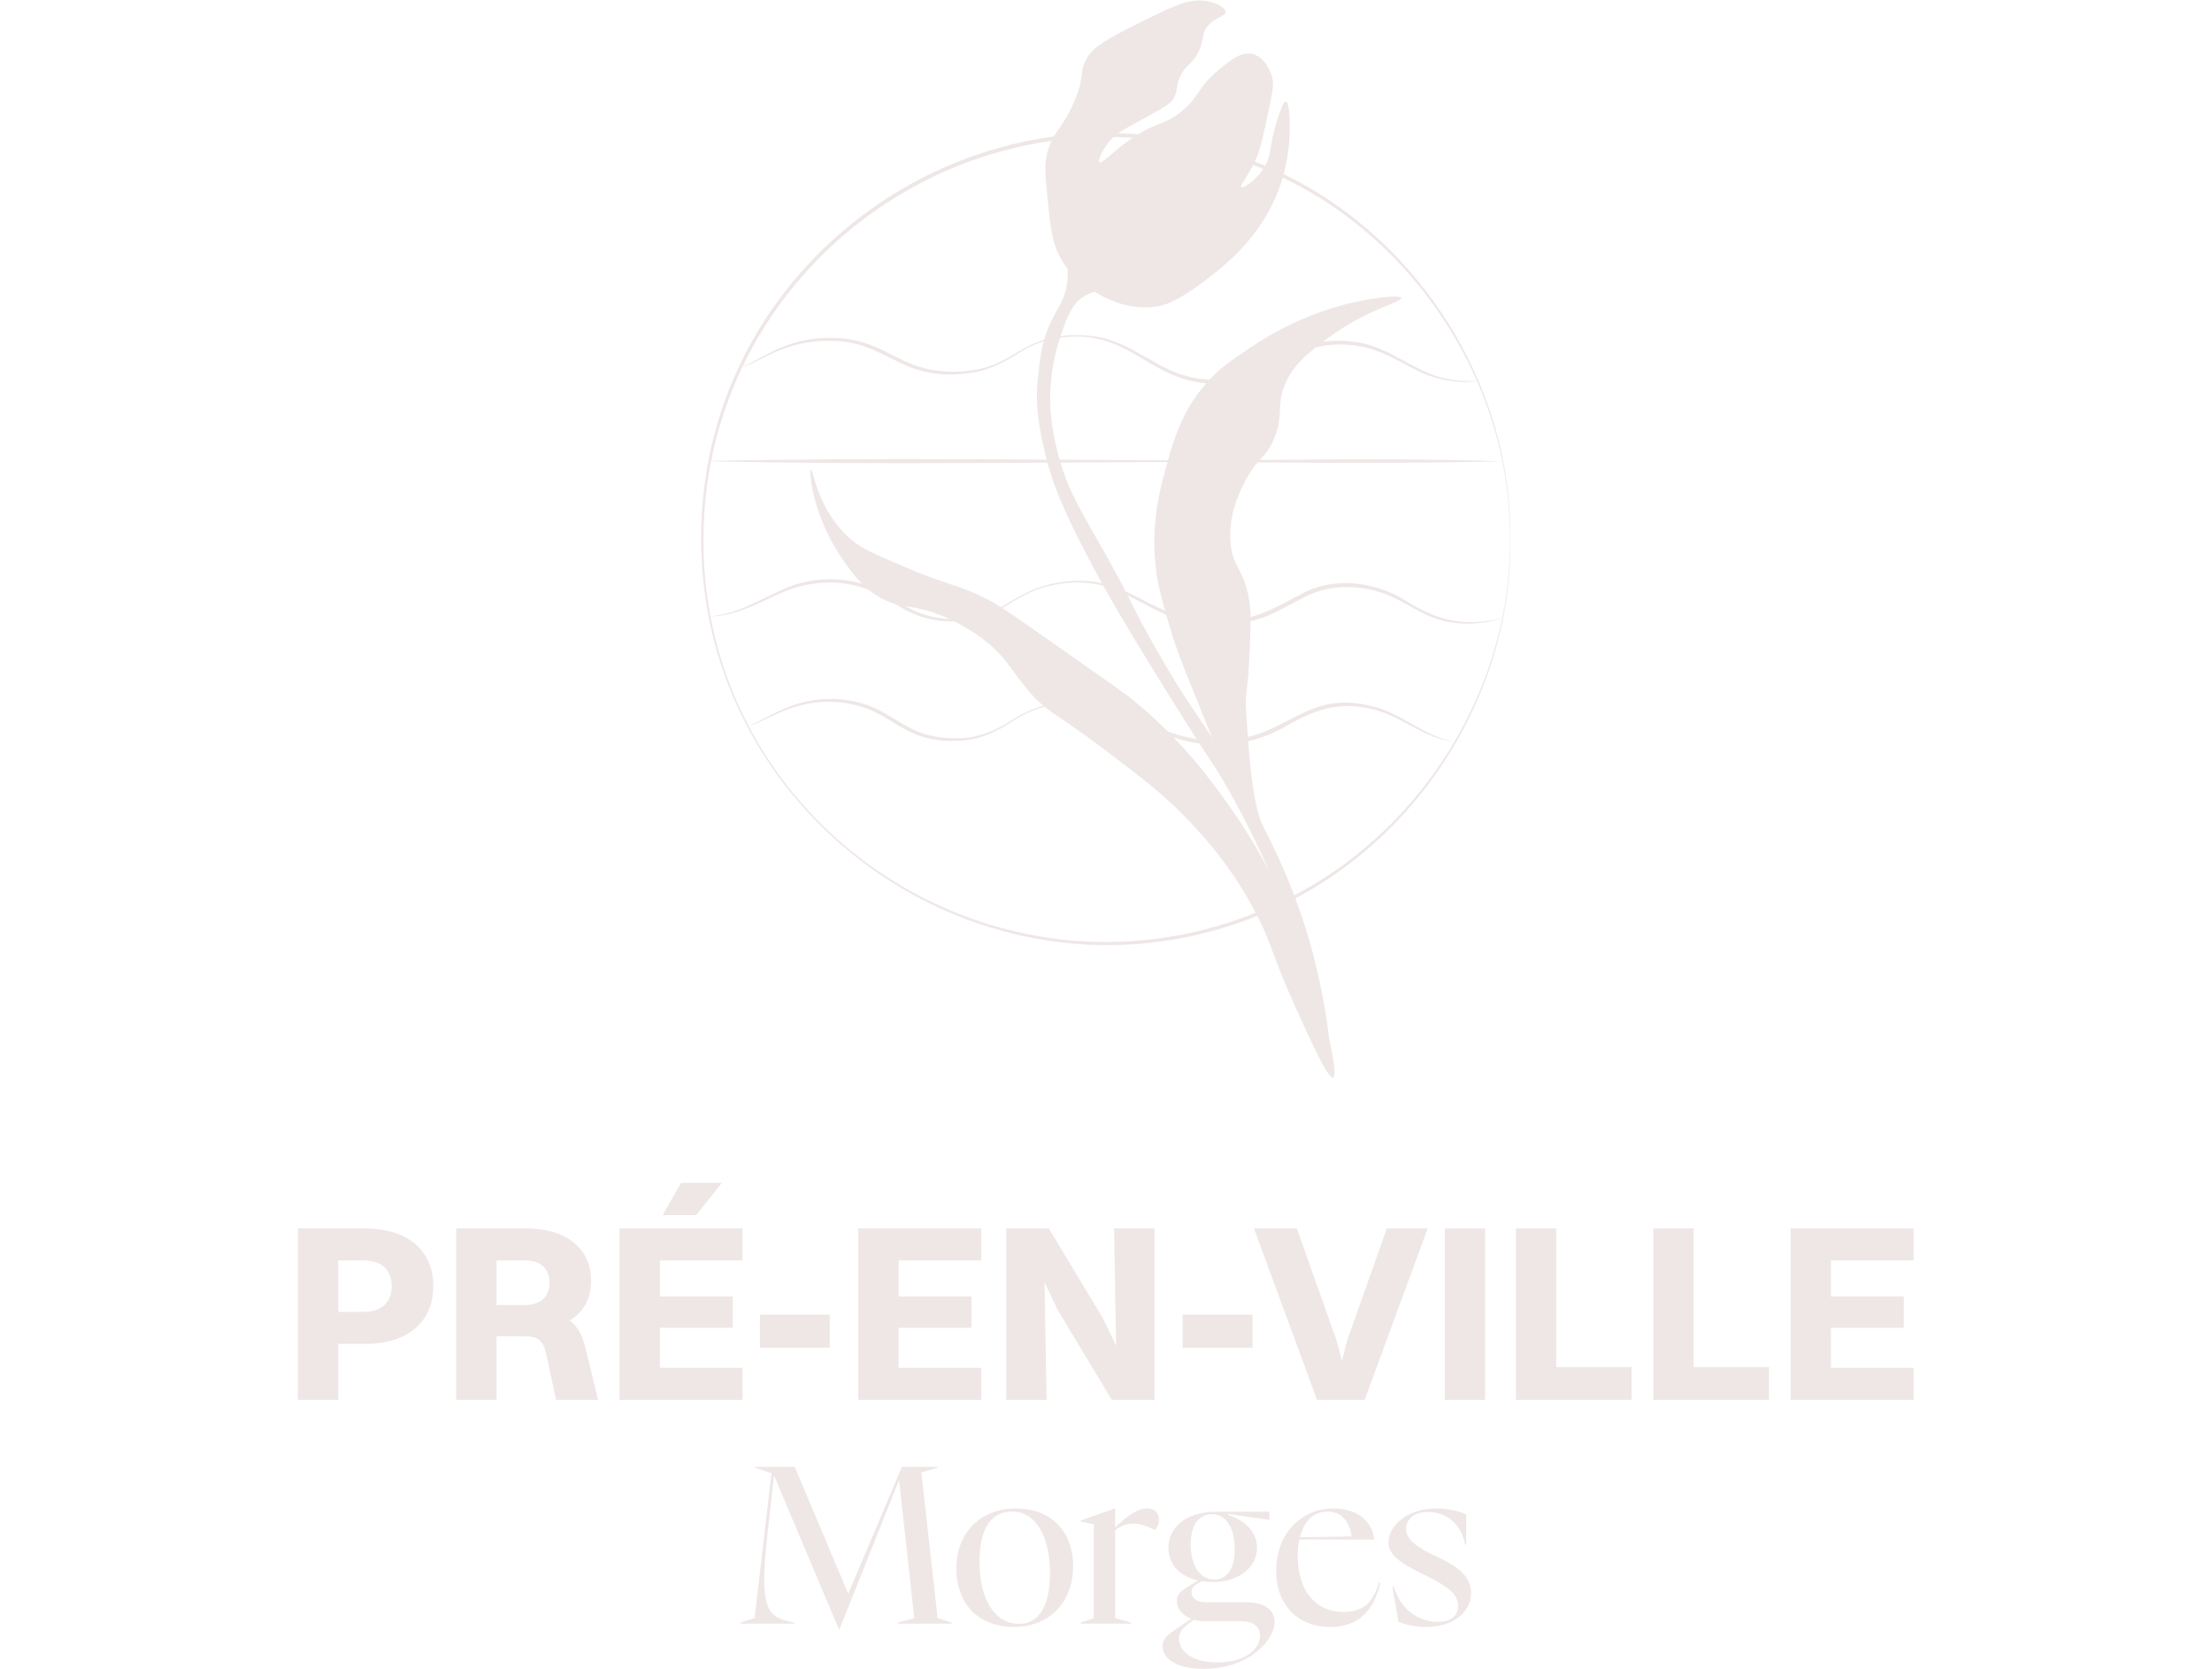 <?xml version="1.0" encoding="UTF-8" standalone="no"?>
<svg xmlns:dc="http://purl.org/dc/elements/1.1/" xmlns:cc="http://creativecommons.org/ns#" xmlns:rdf="http://www.w3.org/1999/02/22-rdf-syntax-ns#" xmlns:svg="http://www.w3.org/2000/svg" xmlns="http://www.w3.org/2000/svg" viewBox="0 0 1333.333 1333.333" height="350" width="464" xml:space="preserve" id="svg2" version="1.1">
  <defs id="defs6"></defs>
  <g transform="matrix(1.333,0,0,-1.333,0,1333.333)" id="g10">
    <g transform="scale(0.1)" id="g12">
      <path id="path14" style="fill:#eee7e6;fill-opacity:1;fill-rule:nonzero;stroke:none" d="m 398.859,2447.6 v -308.24 h 148.082 c 117.856,0 172.258,61.95 172.258,154.13 0,93.68 -57.406,154.11 -166.207,154.11 z m -241.757,191.9 h 400.414 c 253.859,0 410.992,-128.43 410.992,-344.51 0,-220.59 -158.656,-347.54 -407.965,-347.54 H 398.859 V 1612.03 H 157.102 V 2639.5"></path>
      <path id="path16" style="fill:#eee7e6;fill-opacity:1;fill-rule:nonzero;stroke:none" d="m 1347.8,2447.6 v -267.44 h 167.71 c 101.25,0 149.6,54.4 149.6,134.48 0,80.08 -49.88,132.96 -143.55,132.96 z m -241.76,191.9 h 420.07 c 240.23,0 388.31,-120.88 388.31,-311.26 0,-113.33 -46.85,-191.91 -128.43,-240.26 46.83,-34.75 75.56,-86.13 93.68,-161.68 l 77.05,-314.27 h -252.33 l -57.4,268.97 c -19.65,92.15 -51.38,111.8 -139.03,111.8 H 1347.8 V 1612.03 H 1106.04 V 2639.5"></path>
      <path id="path18" style="fill:#eee7e6;fill-opacity:1;fill-rule:nonzero;stroke:none" d="m 2453.89,2912.99 h 244.79 L 2544.55,2719.58 H 2343.59 Z M 2085.2,2639.5 h 737.36 v -191.9 h -495.6 v -216.06 h 436.67 v -187.39 h -436.67 v -240.23 h 495.6 V 1612.03 H 2085.2 V 2639.5"></path>
      <path id="path20" style="fill:#eee7e6;fill-opacity:1;fill-rule:nonzero;stroke:none" d="m 2926.86,2122.76 h 418.55 V 1924.8 h -418.55 v 197.96"></path>
      <path id="path22" style="fill:#eee7e6;fill-opacity:1;fill-rule:nonzero;stroke:none" d="m 3516.16,2639.5 h 737.36 v -191.9 h -495.6 v -216.06 h 436.67 v -187.39 h -436.67 v -240.23 h 495.6 V 1612.03 H 3516.16 V 2639.5"></path>
      <path id="path24" style="fill:#eee7e6;fill-opacity:1;fill-rule:nonzero;stroke:none" d="m 4403.15,2639.5 h 255.36 l 324.86,-539.42 78.56,-163.21 -12.08,702.63 h 241.76 V 1612.03 h -255.36 l -324.86,539.4 -78.58,164.73 12.1,-704.13 H 4403.15 V 2639.5"></path>
      <path id="path26" style="fill:#eee7e6;fill-opacity:1;fill-rule:nonzero;stroke:none" d="m 5460.87,2122.76 h 418.57 V 1924.8 h -418.57 v 197.96"></path>
      <path id="path28" style="fill:#eee7e6;fill-opacity:1;fill-rule:nonzero;stroke:none" d="m 6384.11,1965.6 31.72,-120.88 30.23,120.88 238.73,673.9 h 244.79 L 6551.84,1612.03 H 6266.25 L 5888.49,2639.5 h 256.88 l 238.74,-673.9"></path>
      <path id="path30" style="fill:#eee7e6;fill-opacity:1;fill-rule:nonzero;stroke:none" d="m 7032.38,2639.5 h 241.76 V 1612.03 H 7032.38 V 2639.5"></path>
      <path id="path32" style="fill:#eee7e6;fill-opacity:1;fill-rule:nonzero;stroke:none" d="m 7458.5,2639.5 h 241.76 v -831.06 h 451.77 V 1612.03 H 7458.5 V 2639.5"></path>
      <path id="path34" style="fill:#eee7e6;fill-opacity:1;fill-rule:nonzero;stroke:none" d="m 8282.04,2639.5 h 241.76 v -831.06 h 451.79 V 1612.03 H 8282.04 V 2639.5"></path>
      <path id="path36" style="fill:#eee7e6;fill-opacity:1;fill-rule:nonzero;stroke:none" d="m 9105.54,2639.5 h 737.36 v -191.9 h -495.6 v -216.06 h 436.67 V 2044.15 H 9347.3 v -240.23 h 495.6 V 1612.03 H 9105.54 V 2639.5"></path>
      <path id="path38" style="fill:#eee7e6;fill-opacity:1;fill-rule:nonzero;stroke:none" d="m 3010.9,1159.23 -42.25,-380.25 c -44.89,-410.589 1.32,-468.699 142.59,-497.761 l 22.46,-3.949 v -6.598 h -323.49 v 6.598 l 84.5,26.41 101.67,868.77 -99.03,31.7 v 6.58 h 237.66 L 3455.84,450.219 3778,1210.73 h 212.59 v -6.58 l -96.39,-26.43 97.7,-874.04 84.5,-26.41 v -6.598 h -323.48 v 6.598 l 99.03,26.41 -91.12,827.83 -357.79,-895.158 h -2.64 l -389.5,922.878"></path>
      <path id="path40" style="fill:#eee7e6;fill-opacity:1;fill-rule:nonzero;stroke:none" d="m 4477.81,269.359 c 113.54,0 187.49,92.411 187.49,304.993 0,228.398 -91.12,368.347 -228.42,368.347 -113.56,0 -194.08,-88.457 -194.08,-302.328 0,-228.422 95.05,-371.012 235.01,-371.012 z m -373.65,331.383 c 0,213.918 142.59,360.457 359.13,360.457 202.01,0 340.64,-132.039 340.64,-344.597 0,-219.18 -142.61,-365.723 -356.5,-365.723 -204.63,0 -343.27,133.332 -343.27,349.863"></path>
      <path id="path42" style="fill:#eee7e6;fill-opacity:1;fill-rule:nonzero;stroke:none" d="m 4850.16,277.27 77.88,26.41 v 562.472 l -77.88,15.821 v 6.609 l 204.63,72.617 h 1.33 V 846.332 c 52.8,52.828 125.42,114.867 192.77,114.867 42.25,0 69.97,-25.078 69.97,-68.66 0,-29.059 -11.88,-48.848 -25.08,-60.726 -34.34,18.476 -81.87,38.289 -129.39,38.289 -42.25,0 -77.9,-14.532 -108.27,-39.633 V 303.68 l 95.05,-26.41 v -6.598 h -301.01 v 6.598"></path>
      <path id="path44" style="fill:#eee7e6;fill-opacity:1;fill-rule:nonzero;stroke:none" d="m 5650.24,534.719 c 68.67,0 122.8,55.472 122.8,180.91 0,141.281 -60.73,211.25 -135.99,211.25 -69.97,0 -128.06,-54.16 -128.06,-179.566 0,-141.282 64.68,-212.594 141.25,-212.594 z m 18.49,-496.418 c 169,0 256.14,80.539 256.14,161.09 0,51.488 -39.61,85.808 -109.58,85.808 h -219.18 c -25.08,0 -47.51,2.641 -67.33,9.242 -67.33,-46.23 -89.79,-72.621 -89.79,-114.871 0,-71.3 73.95,-141.269 229.74,-141.269 z M 5339.99,137.32 c 0,34.321 19.79,58.09 73.93,96.371 l 99.02,66.008 c -55.46,21.153 -87.14,62.071 -87.14,106.961 0,38.281 19.81,59.422 84.5,96.391 l 43.56,26.39 c -110.89,23.77 -178.24,97.711 -178.24,195.43 0,120.129 100.36,216.539 290.49,216.539 h 314.23 v -48.871 l -246.9,35.652 -1.32,-5.293 c 89.77,-29.027 174.27,-93.738 174.27,-196.718 0,-110.91 -97.7,-205.981 -268.03,-205.981 -22.43,0 -43.56,1.332 -63.37,5.281 -47.52,-26.39 -60.74,-39.578 -60.74,-64.679 0,-34.34 26.42,-62.071 81.86,-62.071 h 250.88 c 104.29,0 165.02,-47.531 165.02,-117.511 C 6012.01,174.289 5861.5,0 5586.87,0 5411.27,0 5339.99,67.352 5339.99,137.32"></path>
      <path id="path46" style="fill:#eee7e6;fill-opacity:1;fill-rule:nonzero;stroke:none" d="m 6474.17,793.512 c -11.89,91.117 -64.71,149.187 -145.24,149.187 -83.19,0 -141.27,-58.07 -165.04,-154.476 z M 6021.3,586.211 c 0,224.469 150.52,374.988 344.6,374.988 145.23,0 233.68,-80.547 242.92,-186.168 h -448.89 c -6.6,-29.062 -9.24,-62.062 -9.24,-97.699 0,-212.582 109.58,-336.691 273.29,-336.691 121.47,0 178.25,58.089 213.9,176.929 l 7.93,-2.64 c -31.7,-128.059 -99.03,-264.051 -302.37,-264.051 -190.11,0 -322.14,130.703 -322.14,335.332"></path>
      <path id="path48" style="fill:#eee7e6;fill-opacity:1;fill-rule:nonzero;stroke:none" d="m 6754.08,282.559 -35.63,208.601 h 7.9 c 38.3,-125.437 137.33,-209.941 268.03,-209.941 79.22,0 117.51,40.941 117.51,95.082 0,59.398 -39.6,106.929 -175.6,172.949 l -56.77,29.059 c -143.92,71.3 -184.84,118.843 -184.84,182.191 0,96.41 113.53,200.699 285.18,200.699 80.54,0 142.61,-18.5 180.88,-35.648 V 744.66 h -6.6 c -21.12,114.871 -106.93,195.422 -220.49,195.422 -84.5,0 -133.35,-43.59 -133.35,-99.031 0,-52.828 38.28,-97.699 150.52,-153.141 l 48.85,-22.461 c 134.66,-66.019 190.12,-125.437 190.12,-212.558 0,-100.36 -91.09,-202.012 -271.98,-202.012 -71.3,0 -135.99,18.48 -163.73,31.68"></path>
      <path id="path50" style="fill:#eee7e6;fill-opacity:1;fill-rule:nonzero;stroke:none" d="m 7422.84,6770.17 c 7.89,957 -608.95,1873.61 -1497.85,2226.9 -1583.74,654.34 -3332.68,-514.21 -3337.2,-2226.91 -5.05,-1720.54 1752.1,-2884.48 3337.63,-2227.89 888.62,354.07 1505.47,1270.76 1497.42,2227.9 z m 2.43,0 c 13.57,-961.2 -601.53,-1885.06 -1492.01,-2246.86 -1592.38,-661.5 -3356.83,526.26 -3358.73,2246.87 -7.69,1728.44 1765,2911.6 3359.17,2247.86 890.2,-362.57 1505.29,-1286.53 1491.57,-2247.87 v 0"></path>
      <path id="path52" style="fill:#eee7e6;fill-opacity:1;fill-rule:nonzero;stroke:none" d="m 2625.46,6308.66 c 159.84,11.06 295.95,96.55 438.38,161.2 145.37,65.03 312.72,79.08 466.76,36.3 102.92,-27.44 189.58,-92.97 280.69,-143.45 90.09,-50.62 193.76,-73.96 297.59,-70.26 104.94,-0.94 205.42,34.05 293.98,89.11 89.1,54.55 183.37,106.28 287.75,124.25 418.19,83.39 535.33,-190.02 895.84,-223.37 102.62,-8.02 207.83,-1.5 306.07,29.26 100.33,29.33 188.78,84.76 282.28,131.48 189.58,103.9 429.15,74.22 610.59,-33.18 197.24,-127.09 362.85,-169.26 594.13,-111.26 -97.64,-34.07 -208.82,-42.83 -312.85,-26.03 -105.45,14.99 -198.65,71.31 -289.71,121.92 -178.99,100.61 -406.65,126.23 -591.15,26.13 -93.27,-46.77 -184.01,-104.61 -286.03,-133.23 -101.94,-30.11 -209.8,-37.52 -315.47,-27.76 -358.22,33.71 -481.88,317.11 -892.1,237.68 -103.97,-17.13 -196.89,-67.43 -285.07,-123.1 -88.9,-56.05 -191.73,-93.79 -297.83,-95.38 -105.17,-6.17 -213.86,15.35 -307.47,66.04 -91.65,50.14 -176.06,112.42 -277.16,140.74 -148.94,43.1 -311.9,29.39 -454.66,-30.63 -140.8,-59.65 -293.38,-150.9 -444.56,-146.46 v 0"></path>
      <path id="path54" style="fill:#eee7e6;fill-opacity:1;fill-rule:nonzero;stroke:none" d="m 2855.92,5649.61 c 85.73,37.83 165.82,87.73 254.8,120.54 177.13,66.93 385.7,57.37 551.88,-35.7 83.24,-45.18 158,-103.1 246.89,-129.41 65.76,-21.79 135.89,-29.42 205.07,-27.28 118.28,-1.06 227.85,46.86 325.72,110.13 158.22,102.69 357.32,140.92 542.95,101.37 92.58,-19.67 177.84,-65.12 260.55,-109.02 161.41,-93.32 348.68,-136.85 534.12,-108.96 322.84,41.46 436.98,288.01 803.49,201.83 188.78,-37.66 335.27,-194 517.56,-216.53 -192.42,12.53 -334.89,166.53 -521.24,199.4 -211.18,44.98 -346.78,-20.48 -526.23,-121.94 -208.8,-113.02 -470.97,-126.83 -689.98,-33.9 -128.95,55.55 -243.15,144.16 -381.29,176.21 -180.66,42.64 -379.98,8.62 -535.63,-95.66 -98.36,-64.39 -209.56,-116.27 -329.41,-118.15 -71.1,-3.72 -143.65,1.88 -211.74,23.38 -92.62,27.24 -170.49,84.98 -251.05,129.89 -161.48,91.92 -362.83,102.6 -537.38,42.38 -87.23,-27.11 -177.81,-84.22 -259.08,-108.58 v 0"></path>
      <path id="path56" style="fill:#eee7e6;fill-opacity:1;fill-rule:nonzero;stroke:none" d="m 2809.45,7799.22 c 90.02,37.62 171.7,92.51 263.86,127.87 91.6,36.08 190.92,53.28 289.56,50.6 99.02,-0.16 197.55,-25.63 286.57,-68.07 89.09,-41.71 172.25,-93.19 266.5,-114.76 139.58,-33.13 293.06,-27.79 426.51,27.72 89.47,38.52 167.42,101.36 259.96,134.34 103.66,38.59 218.29,43.18 327.18,30.01 186.51,-23.69 330.13,-156.22 500.18,-221.42 180.42,-64.76 389.16,-51.51 555.67,45.18 42.1,23.5 82.99,50.32 126.23,74.27 106.72,64.22 236.5,87.18 359.65,70.61 175.53,-12.41 317.27,-130 473.41,-194.45 90.74,-34.57 189.15,-47.92 285.99,-40.92 -87.34,-17.67 -199.61,-1.58 -290.17,29.72 -92.94,33.78 -175.23,89.05 -263.38,128.48 -130.69,59 -282.45,76.43 -421.7,40.64 -94.48,-24.07 -173.14,-82.85 -257.61,-130.55 -128.98,-76.38 -284.5,-99.25 -431.64,-79.51 -322.72,45.8 -442.31,313.19 -819.58,271.97 -97.68,-7.27 -189.36,-44.24 -271.58,-96.48 -82.71,-51.88 -171.65,-99.33 -269.6,-114.19 -97.02,-16.54 -198.34,-17.63 -294.3,5.09 -97.47,22.06 -184.04,73.19 -270.74,115.01 -86.9,42.3 -181.11,67.61 -278,68.74 -96.45,3.4 -193.73,-10.16 -284.62,-43.91 -90.36,-29.64 -182.85,-91.9 -268.35,-115.99 v 0"></path>
      <path id="path58" style="fill:#eee7e6;fill-opacity:1;fill-rule:nonzero;stroke:none" d="m 7378.69,7237.37 c -594,-13.61 -1187.96,-9.41 -1781.95,-2.98 -989.98,-2.98 -1979.98,-17.81 -2969.91,2.98 -1.52,-0.04 -1.52,2.45 0,2.42 989.92,20.79 1979.93,5.96 2969.91,2.97 591.47,4.04 1197.71,15.21 1781.95,-5.39 v 0"></path>
      <path id="path60" style="fill:#eee7e6;fill-opacity:1;fill-rule:nonzero;stroke:none" d="m 6010.5,7377.32 c 56.16,136.83 11.97,182.19 57.33,304.79 49.15,132.83 148.15,207.01 262.55,292.73 232.1,173.9 447.27,216.49 440.6,241.42 -5.09,19.01 -133.02,5.16 -247.46,-18.1 -285.88,-58.11 -510.11,-179.54 -663.91,-283.68 -115.19,-77.99 -181.45,-122.86 -256.52,-208.22 -151.95,-172.81 -200.92,-353.43 -247.46,-525.1 -31.62,-116.65 -79.57,-299.82 -60.35,-537.17 10.82,-133.62 38.37,-228.08 84.5,-386.28 33.08,-113.43 69.45,-215.6 175.03,-470.77 3.08,-7.44 33.21,-87.16 84.24,-208.52 -109.31,169.12 -184.23,259.48 -364.44,581.93 -139.99,250.48 -109.97,223.12 -268.87,506.8 -151,269.58 -219.54,368.28 -278.48,566.55 -59.44,199.95 -61.29,340.28 -60.81,390.51 1.61,171.24 39.71,292.55 67.21,377.7 47.68,147.58 87.6,186.16 105.63,201.65 31.49,27.06 63.29,41.35 91.39,50.83 10.48,-6.13 20.19,-11.59 27.92,-15.78 47.35,-25.67 184.68,-100.13 349.62,-72.89 31.07,5.13 108.96,21.44 263.39,137.68 134.03,100.88 348.32,262.16 461.93,554.34 12.21,31.4 59.45,157.42 67.89,324.88 4.28,84.99 -0.07,207.74 -21.88,210.45 -16.96,2.1 -39.17,-69.08 -55.71,-122.06 -45.54,-145.93 -26.81,-186.19 -67.77,-260.52 -48.18,-87.42 -133.07,-138.74 -144.26,-129.17 -9.99,8.54 41.72,63.15 90.17,172.66 27.1,61.26 44.09,142.14 78.05,303.9 24.62,117.21 27.04,146.56 16.08,184.61 -3.36,11.65 -34.49,114.58 -113.46,135.78 -69.62,18.69 -137.01,-36.72 -210.02,-98.47 -123.77,-104.67 -104.82,-143.23 -200.95,-229.83 -119.56,-107.7 -169.51,-66.63 -352.33,-203.04 -93.09,-69.46 -144.27,-127.96 -157.06,-117.5 -12.82,10.49 20.33,84.38 73.23,141.26 30.34,32.62 53.41,44.85 169.7,108.88 163.71,90.16 183.79,102.18 202.22,134.88 29.31,52.02 7.67,73.34 45.57,143.06 33.09,60.88 53.48,51.77 89.91,111.36 53.24,87.11 22.61,127.72 74.32,184.2 46.25,50.52 100.81,50.88 100.62,78.16 -0.19,27.4 -55.44,50.44 -91.62,60.17 -96.52,26 -184.9,-8.62 -330.4,-79.46 -239.02,-116.38 -359.46,-176.1 -405.29,-251.43 -56.37,-92.64 -10.65,-105.94 -79.72,-267.19 -70.67,-164.97 -132.19,-182.97 -163.4,-313.92 -16.16,-67.76 -9.92,-130.94 2.56,-257.3 19.39,-196.35 29.33,-297.02 101.16,-402.97 6.22,-9.17 12.75,-17.41 19.25,-25.79 1.26,-21.46 2.53,-48.44 -1.53,-83.08 -11.62,-99.31 -54.02,-147.15 -93.89,-228.33 -56.59,-115.23 -67.77,-215.6 -81.09,-335.02 -20.43,-183.26 10.8,-324.92 40.55,-454.53 39.62,-172.68 102.91,-335.65 273.14,-657.24 115.39,-217.99 218.28,-391.01 392.63,-673.24 368.58,-596.63 338.1,-518.42 441.72,-704.19 96.18,-172.43 174.85,-333.91 239.04,-478.54 -64.04,121.3 -140.31,249.08 -232.64,380.37 -108.45,154.24 -295.98,416.94 -608.16,665.79 -25.1,20 -176.77,126.43 -480.13,339.29 -277.56,194.76 -322.45,223.95 -403.3,262.47 -158.99,75.74 -206.62,68.23 -467.33,179.24 -167.68,71.4 -252.76,108.16 -313.68,160.05 -206.37,175.76 -229.11,426.86 -243.27,422.51 -14.93,-4.59 10.67,-283.85 192.05,-542.01 61.49,-87.51 126.5,-180.04 247.54,-239 113.13,-55.11 162.46,-25.96 328.62,-89.62 27.37,-10.49 141.71,-55.6 256.07,-140.84 139.32,-103.84 176.13,-190.81 273.14,-307.28 115.95,-139.22 161.33,-132.6 465.19,-362.77 228.01,-172.72 356.2,-269.82 500.4,-421.45 82.7,-86.96 263.49,-279.83 412.91,-572.95 94.41,-185.21 82.01,-225.45 240.06,-572.95 79.94,-175.75 185.08,-406.91 214.46,-396.91 19.08,6.5 2.98,113.64 -25.07,240.16 -14.1,124.82 -46.19,320.24 -102.96,529.12 -78.1,287.3 -182.94,526.47 -289.23,732.54 0.41,-0.02 0.81,-0.12 1.23,-0.12 -75.41,119.85 -96.06,564.88 -105.37,690.82 -8.74,118.18 11.38,117.67 21.12,365.16 6.11,154.96 9.15,232.44 -3.01,304.79 -31.69,188.39 -97.96,192.38 -111.66,341.02 -16.5,178.92 65.03,330.31 93.55,383.26 71.96,133.62 118.73,124.99 169,247.46"></path>
    </g>
  </g>
</svg>
